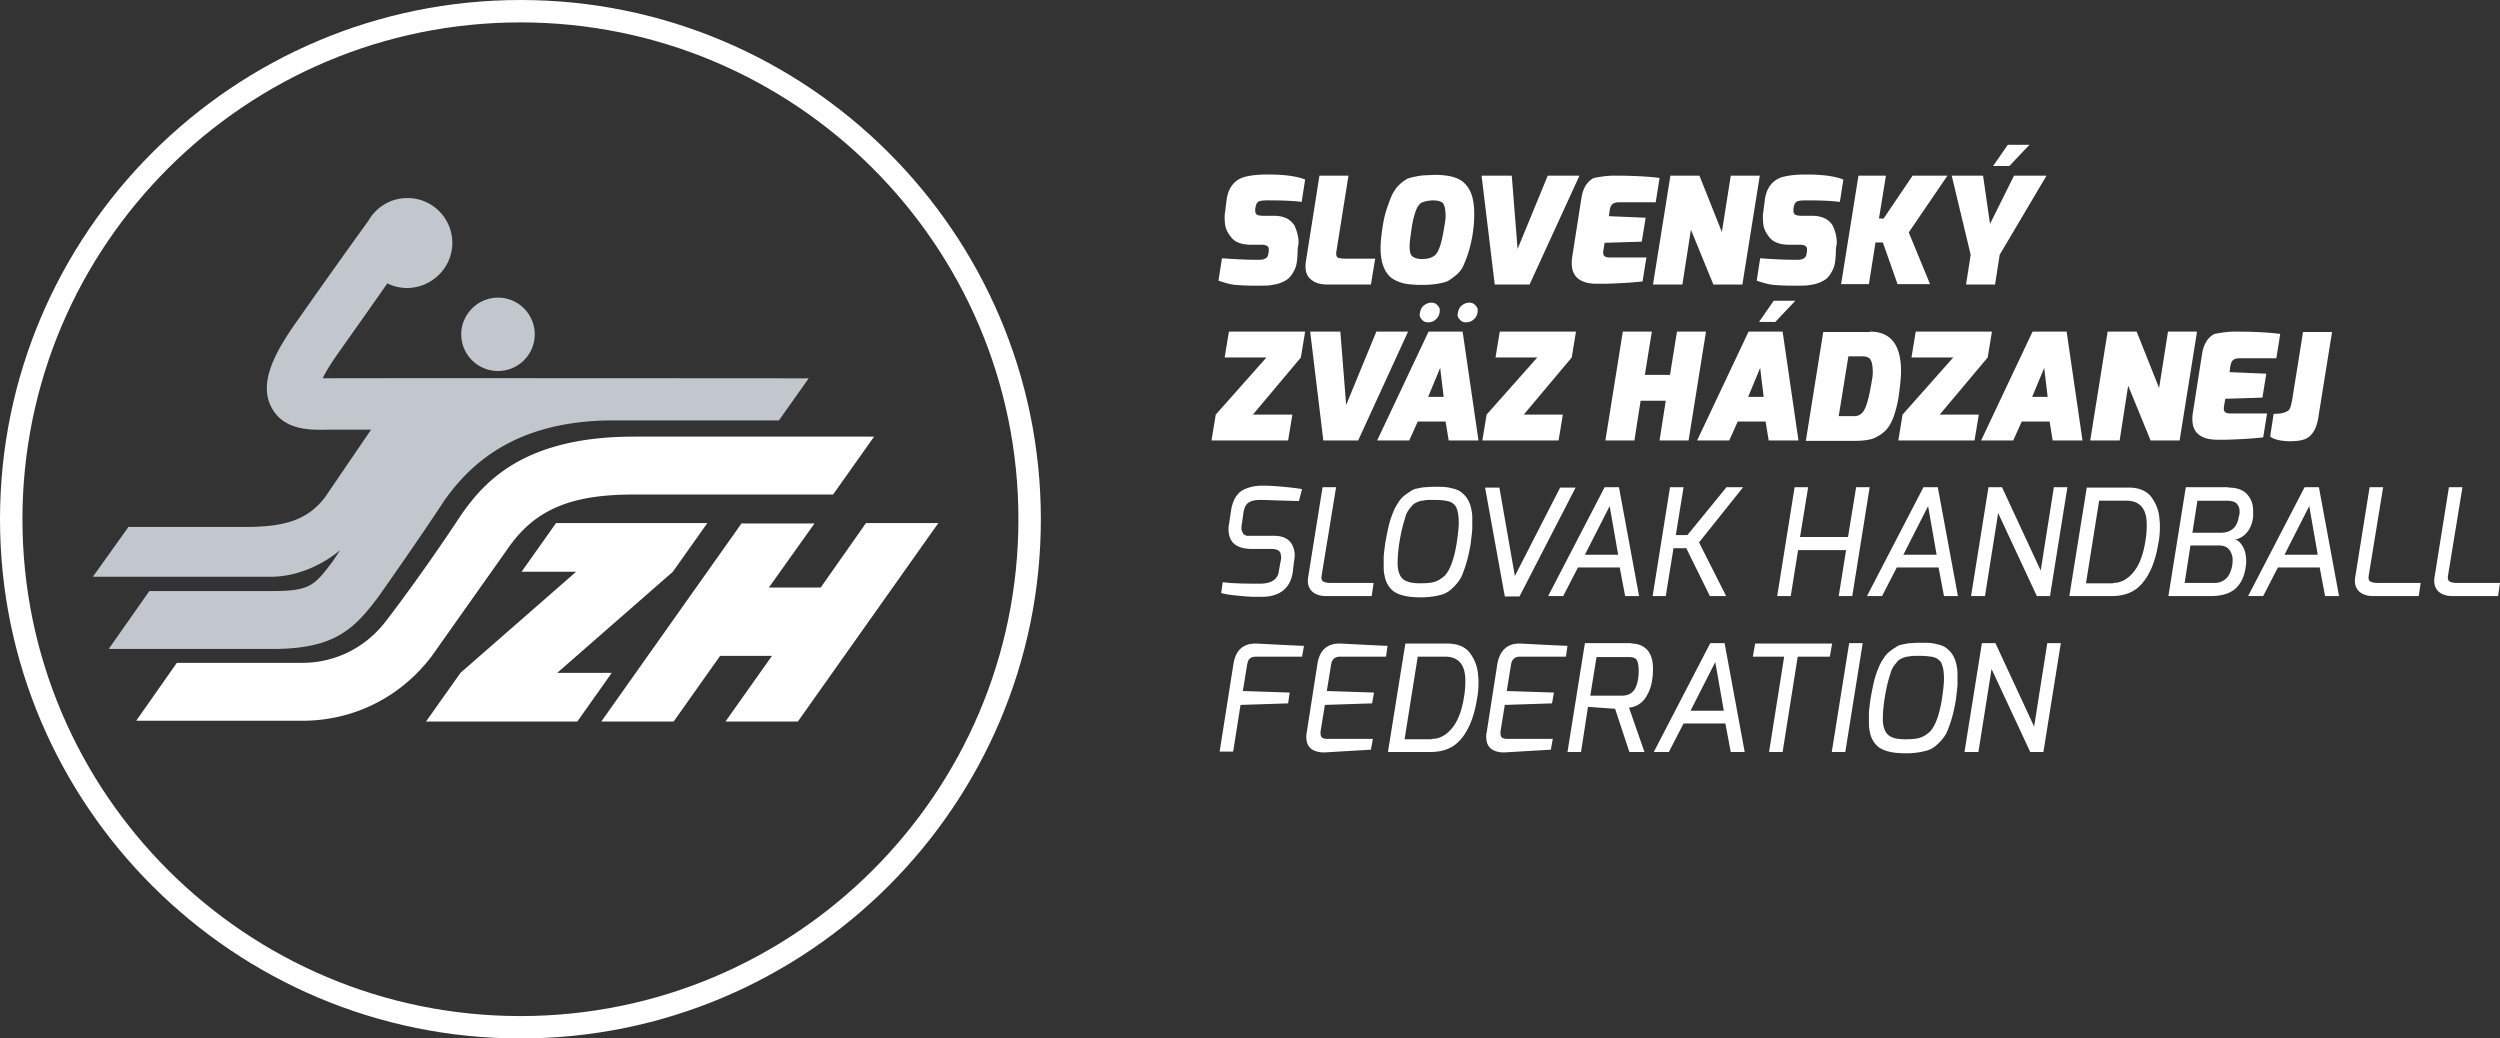 <svg width="260" height="108" viewBox="0 0 260 108" xmlns="http://www.w3.org/2000/svg"><rect x="0" y="0" width="260" height="108" fill="#333333" stroke="none"/><g fill="none"><path d="M47.042 25.254a4.666 4.666 0 00-4.668-4.658c-1.77 0-3.26.964-4.064 2.37-.08.12-2.294 3.13-7.485 10.518-2.173 3.091-3.984 6.303-2.576 8.913 1.288 2.409 4.105 2.329 5.956 2.289h4.387l-4.79 7.026c-1.89 2.489-4.426 3.091-8.37 3.091H13.36l-3.702 5.18h18.511c2.736 0 5.392-1.245 7.203-2.771l-.764 1.164c-1.892 2.49-2.334 3.092-6.238 3.092H15.533l-4.225 6.022H28.37c6.48 0 8.491-2.088 11.067-5.54 0 0 4.547-6.464 6.76-9.877 2.535-3.573 7.123-8.27 17.344-8.351h17.465l3.099-4.376s-50.383-.04-50.544 0c.282-.603.805-1.486 1.69-2.73 2.214-3.132 3.864-5.46 5.03-7.147a4.582 4.582 0 002.093.482c2.576-.04 4.668-2.128 4.668-4.697m8.572 9.515a3.817 3.817 0 00-3.823-3.814c-2.093 0-3.823 1.726-3.823 3.814a3.817 3.817 0 003.823 3.814 3.817 3.817 0 003.823-3.814" fill="#C1C7CD"/><path d="M77.143 54.401L62.535 75.038h7.525l4.83-6.825h5.392l-4.83 6.825h7.526L97.586 54.4H90.06l-4.708 6.705H79.96l4.748-6.664h-7.565v-.04zM47.887 69.98l-3.581 5.059H60.04l3.582-5.059h-5.674L69.98 59.46l3.581-5.059H57.827l-3.582 5.06h5.675L47.887 69.978zm43.018-24.57h-24.99c-11.428 0-15.533 4.697-17.907 8.07-4.185 6.343-7.565 10.719-7.847 11.08-2.093 2.77-5.272 4.376-8.732 4.376H18.39l-4.225 6.023h17.264c5.392 0 10.301-2.49 13.52-6.786.081-.12 8.09-11.442 8.09-11.442 2.776-3.814 6.478-5.3 12.836-5.3H86.64l4.265-6.022zm40-18.39c.322 0 .564-.04.725-.16.16-.08.241-.241.281-.482l.04-.241v-.241c0-.281-.24-.442-.724-.442h-1.086c-.966 0-1.65-.24-2.052-.722-.403-.482-.644-.964-.685-1.446-.04-.28-.04-.522-.04-.682 0-.16 0-.362.04-.522l.161-1.285c.161-1.204.725-1.967 1.65-2.329.604-.2 1.449-.32 2.616-.32 1.69 0 2.978.16 3.903.521l-.362 2.329c-.925-.12-2.092-.16-3.541-.16-.443 0-.765.04-.926.12-.16.08-.281.28-.321.562l-.04.16v.281c0 .12.04.201.12.322.08.08.322.16.724.16h1.127c.563 0 1.006.12 1.409.321.362.241.643.522.764.843.242.563.362 1.084.362 1.606 0 .161-.04.362-.08.522l-.04.964c-.04.562-.121 1.044-.322 1.405-.202.402-.403.683-.644.883-.242.201-.564.362-.926.482-.362.12-.724.16-.966.2-.281.041-.804.041-1.61.041-.804 0-1.488-.04-1.971-.08-.483-.04-1.087-.201-1.77-.442l.361-2.329c1.087.08 2.375.161 3.823.161zm8.934-.12h3.18l-.444 2.69h-4.547c-.764 0-1.368-.201-1.77-.603-.322-.28-.483-.722-.483-1.244 0-.16 0-.362.04-.562l1.408-8.913h3.018l-1.247 7.829c-.08.401 0 .642.201.722.201.04.403.08.644.08zm7.445-8.552a5.21 5.21 0 011.006-.12c.281 0 .603-.04 1.046-.04.443 0 .805.04 1.127.08.322.04.644.12.966.24.322.121.603.282.804.482.725.643 1.087 1.687 1.087 3.212a13.632 13.632 0 01-.604 4.055 12.333 12.333 0 01-.523 1.365 2.64 2.64 0 01-.684.924 8.36 8.36 0 01-.805.602c-.241.16-.563.24-.966.321-.603.12-1.207.16-1.85.16a11.8 11.8 0 01-1.45-.08 4.253 4.253 0 01-.965-.24 3.014 3.014 0 01-.805-.442c-.724-.602-1.087-1.646-1.087-3.051 0-.643.081-1.365.202-2.168.12-.803.281-1.486.483-2.048.2-.562.362-1.044.563-1.445.201-.362.443-.723.724-.964.282-.281.564-.442.805-.602.201-.08.523-.16.926-.241zm.563 2.73c-.241.12-.443.442-.604.843-.16.442-.321 1.044-.442 1.887-.12.843-.201 1.405-.201 1.767 0 .361.04.602.08.763.12.401.563.602 1.248.602.684 0 1.207-.201 1.488-.602.282-.402.524-1.165.725-2.37.12-.682.201-1.164.201-1.445 0-.762-.12-1.244-.322-1.445-.241-.16-.563-.24-1.046-.24-.523.04-.885.12-1.127.24zm6.237-2.81h3.14l.603 7.628 3.138-7.628h3.3l-5.19 11.322h-3.623zm13.803 0c1.932 0 3.501.08 4.709.24l-.403 2.53h-3.823c-.483 0-.764.16-.885.522-.04.08-.04.16-.08.321l-.081.602 3.823.16-.403 2.49-3.863.12-.12.723c-.08.402 0 .643.2.723.162.08.363.08.604.08h3.662l-.402 2.49c-1.046.12-2.334.2-3.863.24h-1.127c-.161 0-.402-.04-.684-.08-1.127-.24-1.69-.923-1.69-2.048 0-.2 0-.36.04-.602l.966-6.183c.16-1.044.603-1.726 1.288-2.087.643-.12 1.327-.241 2.132-.241zm4.024 11.322l1.811-11.322h3.018l2.334 5.862.926-5.862h3.018l-1.81 11.322h-3.019l-2.334-5.701-.886 5.7h-3.058zm14.97-2.57c.322 0 .564-.04.725-.16.16-.08.241-.241.281-.482l.04-.241v-.241c0-.281-.24-.442-.724-.442h-1.086c-.966 0-1.65-.24-2.053-.722-.402-.482-.643-.964-.684-1.446-.04-.28-.04-.522-.04-.682 0-.16 0-.362.04-.522l.161-1.285c.161-1.204.725-1.967 1.65-2.329.604-.2 1.449-.32 2.616-.32 1.69 0 2.978.16 3.903.521l-.362 2.329c-.925-.12-2.092-.16-3.541-.16-.443 0-.765.04-.926.12-.16.08-.281.28-.322.562l-.04.16v.281c0 .12.04.201.12.322.081.08.323.16.725.16h1.127c.563 0 1.006.12 1.408.321.363.241.644.522.765.843.241.563.362 1.084.362 1.606 0 .161-.04.362-.08.522l-.04.964c-.04.562-.121 1.044-.322 1.405-.202.402-.403.683-.644.883-.242.201-.564.362-.926.482-.362.12-.724.16-.966.2-.281.041-.805.041-1.61.041-.804 0-1.488-.04-1.971-.08-.483-.04-1.087-.201-1.77-.442l.361-2.329c1.087.08 2.375.161 3.823.161zm4.587 2.57l1.811-11.322h2.857l-.724 4.456h.483l3.018-4.456h3.622l-4.024 5.902 2.213 5.38h-3.38l-1.529-4.336h-.765l-.684 4.336h-2.898zm11.51-11.322h3.26l.724 5.018 2.495-5.018h3.38l-4.87 8.23-.482 3.092h-3.018l.483-3.092-1.972-8.23zm4.306-1.004l1.529-2.208h2.253l-2.092 2.208h-1.69zM125.996 45.81l.443-2.69 5.271-5.942h-4.346l.443-2.69h7.927l-.442 2.69-4.99 5.942h4.104l-.442 2.69zm10.262-11.322h3.138l.604 7.628 3.139-7.628h3.3l-5.191 11.322h-3.622zm6.962 11.322l5.351-11.322h3.542l1.65 11.322h-3.099l-.322-1.968h-2.897l-.886 1.968h-3.34zm4.828-14.012c.242-.201.523-.321.805-.321.282 0 .483.08.644.28.16.161.241.322.241.482 0 .402-.12.723-.402.964-.241.24-.523.321-.805.321-.282 0-.483-.08-.644-.28-.16-.161-.241-.322-.241-.483.04-.441.16-.762.402-.963zm.483 9.475h1.61l-.362-3.011-1.248 3.01zm3.461-9.475c.241-.201.523-.321.805-.321.281 0 .483.08.644.28.16.161.241.322.241.482 0 .402-.12.723-.402.964-.242.24-.523.321-.805.321-.282 0-.483-.08-.644-.28-.161-.161-.241-.322-.241-.483.04-.441.16-.762.402-.963zm2.173 14.012l.443-2.69 5.271-5.942h-4.346l.443-2.69h7.927l-.442 2.69-4.99 5.942h4.064l-.442 2.69zm12.797 0l1.811-11.322h3.018l-.725 4.497h2.616l.724-4.497h3.019l-1.811 11.322h-3.018l.643-4.135h-2.615l-.644 4.135zm9.537 0l5.352-11.322h3.541l1.65 11.322h-3.098l-.322-1.968h-2.898l-.885 1.968h-3.34zm5.312-4.537h1.61l-.363-3.011-1.247 3.01zm1.127-7.789l1.529-2.208h2.253l-2.092 2.208h-1.69zm11.549 1.004c2.133 0 3.22 1.365 3.22 4.095 0 .602-.081 1.405-.202 2.329a11.79 11.79 0 01-.563 2.408c-.242.683-.564 1.205-.966 1.566a3.896 3.896 0 01-1.288.763c-.443.12-1.046.2-1.73.2h-5.151l1.81-11.321h4.87v-.04zm-1.65 8.792c.483 0 .845-.24 1.087-.722.241-.482.442-1.245.643-2.37.121-.642.202-1.123.202-1.404 0-.843-.121-1.325-.363-1.526-.16-.12-.402-.2-.724-.2h-1.449l-1.006 6.222h1.61zm4.588 2.53l.442-2.69 5.272-5.942h-4.346l.442-2.69h7.928l-.443 2.69-4.99 5.942h4.065l-.443 2.69zm8.611 0l5.352-11.322h3.542l1.65 11.322h-3.1l-.321-1.968h-2.897l-.886 1.968h-3.34zm5.312-4.537h1.61l-.362-3.011-1.248 3.01zm6.036 4.537l1.811-11.322h3.018l2.334 5.862.926-5.862h3.018L226.68 45.81h-3.018l-2.334-5.701-.885 5.7zm15.051-11.322c1.931 0 3.5.08 4.708.24l-.403 2.53h-3.822c-.483 0-.765.16-.886.522-.04.08-.04.16-.08.321l-.08.602 3.822.16-.402 2.49-3.863.12-.121.723c-.08.402 0 .643.201.723.161.08.362.08.604.08h3.662l-.403 2.49c-1.046.12-2.334.2-3.863.24h-1.127c-.16 0-.402-.04-.684-.08-1.127-.24-1.69-.923-1.69-2.048 0-.2 0-.36.04-.602l.966-6.183c.161-1.044.604-1.726 1.288-2.087.644-.12 1.328-.241 2.133-.241zm3.662 10.92l.362-2.369c.966 0 1.529-.2 1.69-.562.08-.16.16-.481.241-.923l1.127-7.026h3.018l-1.408 8.752c-.161 1.165-.564 1.927-1.207 2.289-.403.24-1.047.321-1.892.321-.845-.04-1.489-.16-1.931-.482zM135.09 52.113l-3.782-.12h-.242c-.523 0-.925.08-1.207.28-.282.161-.483.563-.563 1.205l-.12.883c-.081.362-.081.643-.041.763s.08.241.12.321c.04.08.081.12.161.16.081.041.121.081.161.081.04.04.121.04.242.04h2.696c.483 0 .845.08 1.167.241.322.16.523.402.684.643.201.401.282.762.282 1.084 0 .32-.04.562-.08.763l-.121 1.043c-.242 1.606-1.248 2.49-3.018 2.57h-.886c-.442 0-1.046-.04-1.81-.12-.805-.08-1.369-.161-1.731-.282l.161-1.124c.765.12 2.052.16 3.823.16 1.247 0 1.891-.44 2.012-1.284l.161-.923c.04-.16.08-.362.08-.522 0-.16-.04-.321-.08-.482-.12-.281-.443-.402-.966-.402h-1.972c-1.65 0-2.454-.682-2.454-2.087 0-.201.04-.442.08-.683l.161-1.084c.161-1.164.604-1.927 1.288-2.288.563-.281 1.207-.442 2.012-.442.563 0 1.288.04 2.133.12.885.08 1.529.161 1.971.241l-.321 1.245zm3.26 8.512h4.507l-.201 1.365h-4.749c-.603 0-1.086-.161-1.408-.442-.322-.281-.483-.683-.483-1.124 0-.16 0-.281.04-.442l1.49-9.314h1.408l-1.49 9.113c-.08.402 0 .643.202.723.201.08.402.12.684.12zm9.135-9.837c.322-.08.604-.12.885-.12.282-.04.604-.04 1.006-.04.403 0 .765 0 1.047.04.321.04.603.12.925.2.322.12.563.241.765.442.483.402.805 1.004.925 1.767.08.36.08.642.08.923v.923c0 .322-.08.844-.16 1.566a16.99 16.99 0 01-.403 1.887 14.027 14.027 0 01-.483 1.405c-.16.402-.402.723-.643 1.004a5.68 5.68 0 01-.725.683c-.241.16-.523.32-.885.401-.885.241-1.932.321-3.139.2-.724-.08-1.328-.28-1.73-.561-.523-.402-.845-.964-.966-1.686-.08-.362-.08-.683-.08-.964v-.883c0-.321.08-.803.16-1.486.121-.682.242-1.285.363-1.806.12-.522.281-.964.442-1.366a4.69 4.69 0 01.523-1.003 2.63 2.63 0 01.604-.723 5.6 5.6 0 01.684-.482c.242-.2.523-.28.805-.32zm-1.73 4.457c-.282 1.325-.403 2.449-.403 3.292 0 .963.282 1.606.805 1.847.362.2.885.28 1.53.28.643 0 1.166-.04 1.528-.16.362-.12.684-.321 1.006-.602.564-.562 1.006-1.727 1.288-3.493.12-.843.201-1.526.201-2.008 0-.481-.04-.843-.08-1.043-.04-.241-.12-.402-.161-.562-.08-.161-.161-.282-.282-.362a.95.95 0 00-.362-.24 4.144 4.144 0 00-.483-.121 6.62 6.62 0 00-.926-.08h-.724c-.12 0-.322 0-.523.04s-.362.04-.483.08c-.12.04-.241.08-.402.16-.161.08-.282.161-.403.282-.08.12-.2.24-.322.401-.12.16-.241.361-.322.562a23.701 23.701 0 00-.482 1.727zm8.692-4.537h1.489l1.609 9.194 4.709-9.194h1.609l-5.835 11.322h-1.529zm6.559 11.282l5.875-11.322h1.49l2.092 11.322h-1.449l-.563-2.971h-4.346l-1.53 2.97h-1.569zm3.823-4.296h3.46l-.885-5.06-2.575 5.06zm7.042 4.296l1.811-11.322h1.409l-.805 4.978h1.207l4.064-4.978h1.731L176.7 56.41l2.817 5.581h-1.69l-2.455-4.979h-1.328l-.805 4.98h-1.368zm12.958 0l1.811-11.322h1.408l-.845 5.18h4.99l.845-5.18h1.409l-1.811 11.322h-1.409l.765-4.778h-4.99l-.765 4.778zm9.336 0l5.875-11.322h1.49l2.092 11.322h-1.449l-.563-2.971h-4.346l-1.53 2.97h-1.569zm3.783-4.296h3.46l-.885-5.06-2.575 5.06zm7.042 4.296l1.811-11.322h1.408l4.024 8.672 1.369-8.672h1.408l-1.811 11.322h-1.368l-4.024-8.632-1.368 8.632zm16.378-11.282c1.127 0 1.932.361 2.415 1.044.483.682.764 1.445.805 2.288.04.281.04.522.04.723 0 .602-.04 1.164-.161 1.726-.282 1.807-.845 3.172-1.61 4.095-.764.964-1.851 1.406-3.26 1.406h-4.386l1.811-11.282h4.346zm-1.61 9.917c.604 0 1.127-.201 1.61-.603.886-.722 1.449-1.927 1.73-3.613a9.808 9.808 0 00.162-1.847c0-1.686-.725-2.49-2.133-2.49h-2.817l-1.368 8.593h2.817v-.04zm11.992-9.917c.886 0 1.53.24 1.932.682.443.482.644 1.044.644 1.727v.642c-.08.683-.322 1.245-.644 1.606-.322.402-.724.642-1.247.763.322.04.603.321.845.763.2.361.322.843.322 1.445 0 .2 0 .361-.04.562-.121 1.004-.484 1.767-1.047 2.289-.563.522-1.408.803-2.575.803h-4.427l1.81-11.322h4.428v.04zm.403 8.07c.04-.16.04-.402.04-.643 0-.24-.08-.522-.241-.803-.242-.401-.604-.602-1.167-.602h-2.978l-.604 3.895h2.978c1.087.04 1.77-.603 1.972-1.847zm.765-5.581c0-.361-.121-.642-.322-.843-.202-.2-.564-.281-1.087-.281h-2.978l-.523 3.332h2.938c1.086 0 1.73-.562 1.891-1.686.08-.2.08-.361.08-.522zm.885 8.793l5.875-11.322h1.489l2.093 11.322h-1.45l-.563-2.971h-4.346l-1.529 2.97h-1.57zm3.783-4.296h3.46l-.885-5.06-2.575 5.06zm9.657 2.931h4.508l-.202 1.365h-4.748c-.604 0-1.087-.161-1.409-.442-.322-.281-.483-.683-.483-1.124 0-.16 0-.281.04-.442l1.49-9.314h1.408l-1.489 9.113c-.08.402 0 .643.201.723.202.08.403.12.684.12zm8.25 0H260l-.201 1.365h-4.749c-.603 0-1.086-.161-1.408-.442-.322-.281-.483-.683-.483-1.124 0-.16 0-.281.04-.442l1.49-9.314h1.408l-1.49 9.113c-.08.402 0 .643.202.723.201.08.402.12.684.12zm-124.909 6.303c.04 0 .845.04 2.414.12 1.53.08 2.414.12 2.616.12l-.202 1.125h-4.748c-.483 0-.765.16-.885.522-.04.08-.04.2-.08.321l-.443 2.73 4.869.16-.161 1.125-4.95.16-.765 4.859h-1.408l1.449-9.195c.241-1.365 1.006-2.047 2.294-2.047zm8.732 0c.04 0 .845.04 2.414.12 1.57.08 2.415.12 2.576.12l-.161 1.125h-4.749c-.442 0-.724.16-.885.522-.04.08-.04.2-.08.321l-.443 2.73 4.91.16-.202 1.125-4.91.16-.442 2.73c-.04.402.04.643.242.723.16.08.362.08.603.08h4.588l-.202 1.125-4.788.28h-.282c-.12 0-.322-.04-.523-.08-.765-.2-1.127-.722-1.127-1.525 0-.16 0-.281.04-.442l1.127-7.227c.242-1.365 1.006-2.047 2.294-2.047zm11.187 0c1.127 0 1.932.361 2.415 1.044.482.682.764 1.445.804 2.288.04.281.04.522.04.723 0 .602-.04 1.164-.16 1.726-.282 1.807-.845 3.172-1.61 4.095-.765.964-1.851 1.406-3.26 1.406h-4.386l1.81-11.282h4.347zm-1.61 9.917c.604 0 1.127-.201 1.61-.603.885-.722 1.449-1.927 1.73-3.613a9.805 9.805 0 00.161-1.847c0-1.686-.724-2.49-2.132-2.49h-2.817l-1.369 8.593h2.817v-.04zm9.135-9.917c.04 0 .845.04 2.415.12 1.57.08 2.414.12 2.575.12l-.16 1.125h-4.75c-.442 0-.724.16-.885.522-.04.08-.04.2-.08.321l-.443 2.73 4.91.16-.202 1.125-4.909.16-.443 2.73c-.04.402.04.643.242.723.16.08.362.08.603.08h4.588l-.201 1.125-4.789.28h-.282c-.12 0-.322-.04-.523-.08-.764-.2-1.127-.722-1.127-1.525 0-.16 0-.281.04-.442l1.127-7.227c.282-1.365 1.047-2.047 2.294-2.047zm11.63 0c.765 0 1.368.28 1.77.803.323.441.483 1.044.483 1.807 0 1.124-.2 2.047-.603 2.73-.362.722-.926 1.124-1.61 1.284-.08 0-.16.04-.282.04l1.61 4.618h-1.57l-1.488-4.497-2.817-.2-.724 4.697h-1.409l1.811-11.322h4.829v.04zm.523 4.376c.12-.281.161-.562.201-.843.04-.321.04-.562.04-.803 0-.24-.04-.482-.08-.723-.08-.24-.16-.401-.322-.481-.16-.08-.362-.12-.644-.12h-3.34l-.644 4.014h3.26c.764 0 1.288-.321 1.53-1.044zm1.811 6.906l5.875-11.322h1.49l2.092 11.322H180l-.563-2.971h-4.346l-1.53 2.97h-1.569zm3.823-4.296h3.46l-.885-5.059-2.575 5.059zm6.479-5.621l.241-1.365h8.008l-.241 1.365h-3.34l-1.57 9.917h-1.408l1.569-9.917zm8.209 9.917l1.811-11.322h1.408l-1.811 11.322zm7.445-11.202c.322-.08.603-.12.885-.12.282-.04.604-.04 1.006-.04s.765 0 1.046.04c.322.04.604.12.926.2.322.12.563.241.764.442.483.402.805 1.004.926 1.767.08.361.08.642.08.923v.923c0 .322-.08.844-.16 1.566a16.99 16.99 0 01-.403 1.887 14.027 14.027 0 01-.483 1.405c-.16.402-.402.723-.644 1.004-.241.281-.483.482-.724.683-.241.16-.523.32-.885.401-.886.241-1.932.321-3.14.201-.723-.08-1.327-.281-1.73-.562-.523-.402-.845-.964-.965-1.686-.08-.362-.08-.683-.08-.964v-.883c0-.321.08-.803.16-1.486.12-.682.242-1.284.362-1.806.121-.522.282-.964.443-1.365.161-.402.322-.723.523-1.004a2.63 2.63 0 01.604-.723 5.6 5.6 0 01.684-.482c.241-.2.523-.28.805-.32zm-1.73 4.457c-.282 1.325-.403 2.449-.403 3.292 0 .963.282 1.566.805 1.847.362.2.885.28 1.529.28.644 0 1.167-.04 1.53-.16.361-.12.683-.321 1.005-.602.563-.562 1.006-1.726 1.288-3.493.12-.843.201-1.526.201-2.007 0-.482-.04-.844-.08-1.044-.04-.241-.121-.402-.161-.562-.08-.161-.161-.281-.282-.362a.95.95 0 00-.362-.24c-.121-.04-.282-.121-.483-.121a6.62 6.62 0 00-.926-.08h-.724c-.12 0-.322 0-.523.04s-.362.04-.483.08c-.12.04-.242.08-.403.16-.16.081-.281.161-.402.282-.08.12-.201.24-.322.401-.12.16-.241.362-.322.562a19.148 19.148 0 00-.483 1.727zm8.088 6.745l1.811-11.322h1.408l4.024 8.672 1.368-8.672h1.409l-1.811 11.322h-1.368l-4.024-8.632-1.369 8.632z" fill="#FFF"/><path d="M54.125 108C24.305 108 0 83.79 0 54 0 24.25 24.266 0 54.125 0s54.124 24.25 54.124 54-24.265 54-54.124 54zm0-105.671C25.553 2.329 2.334 25.494 2.334 54s23.22 51.671 51.79 51.671c28.572 0 51.791-23.165 51.791-51.671S82.696 2.329 54.125 2.329z" fill="#FFF"/></g></svg>